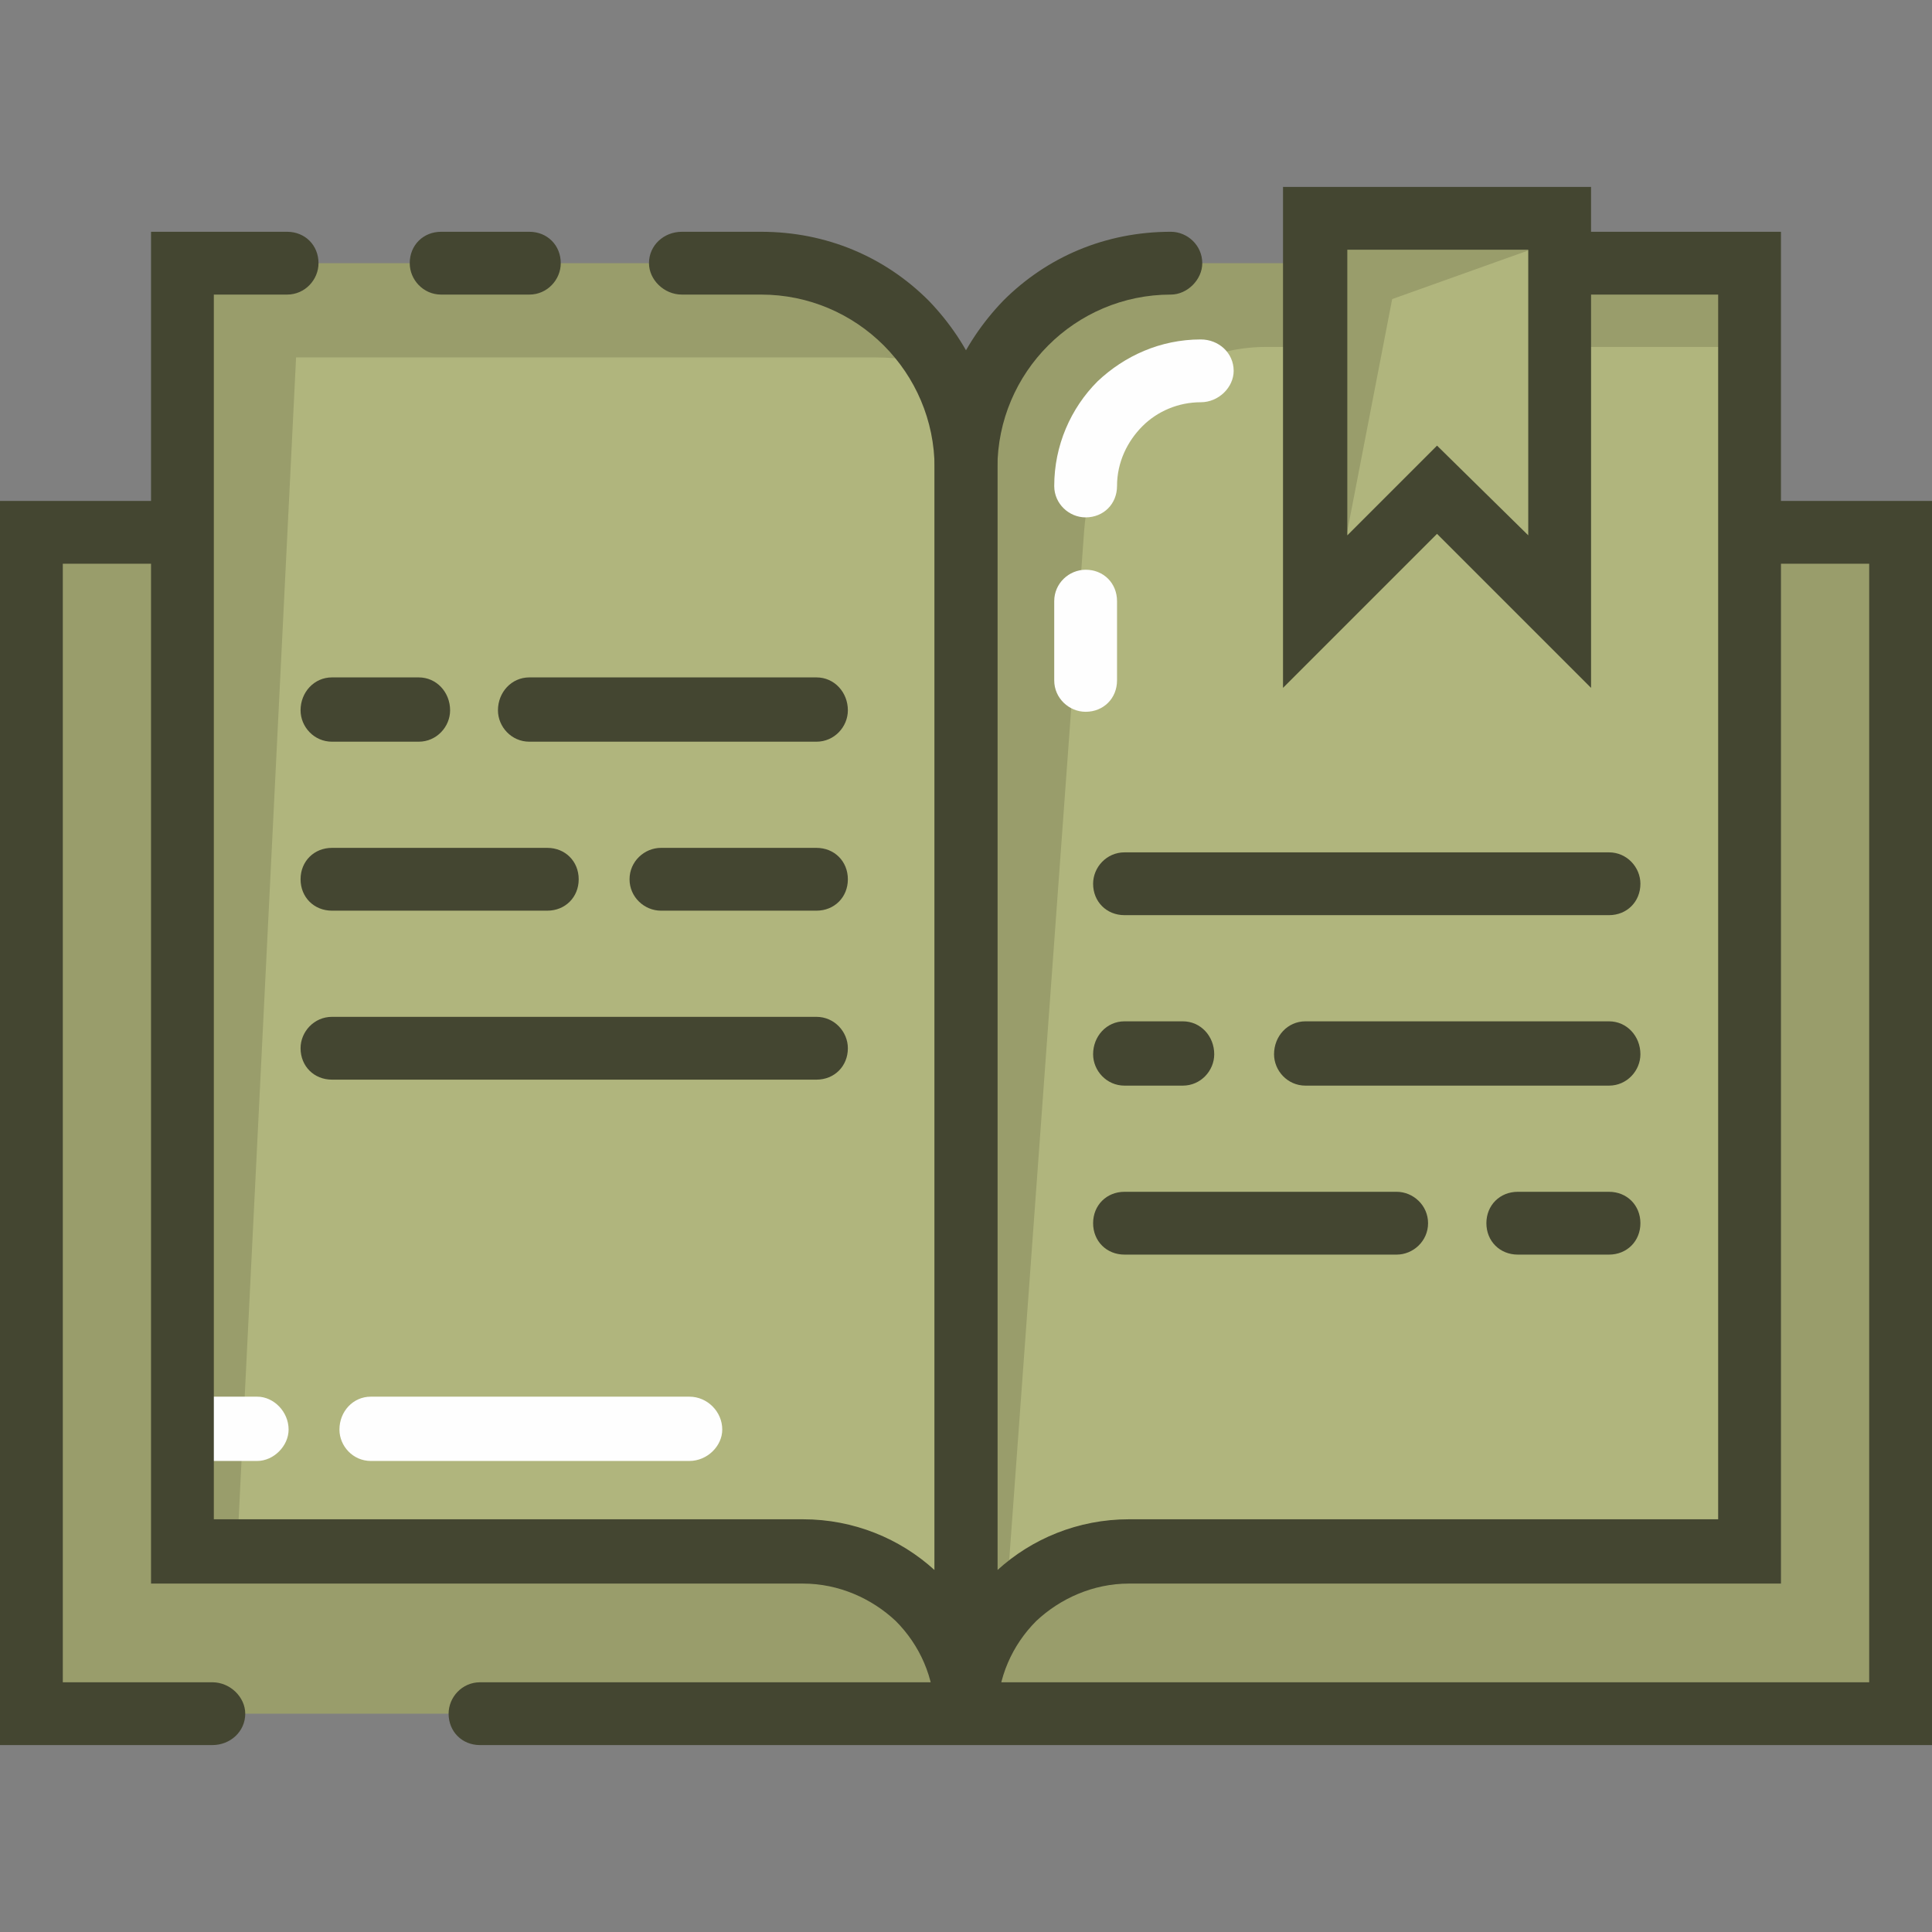 <?xml version="1.0" encoding="UTF-8"?>
<!DOCTYPE svg PUBLIC "-//W3C//DTD SVG 1.1//EN" "http://www.w3.org/Graphics/SVG/1.1/DTD/svg11.dtd">
<!-- Creator: CorelDRAW X8 -->
<svg xmlns="http://www.w3.org/2000/svg" xml:space="preserve" width="12.92mm" height="12.92mm" version="1.1" style="shape-rendering:geometricPrecision; text-rendering:geometricPrecision; image-rendering:optimizeQuality; fill-rule:evenodd; clip-rule:evenodd"
viewBox="0 0 1292 1292"
 xmlns:xlink="http://www.w3.org/1999/xlink">
 <rect x="0" y="0" width="1292" height="1292" fill="#808080" stroke="none"/>
 <defs>
  <style type="text/css">
   <![CDATA[
    .fil0 {fill:#999D6B}
    .fil2 {fill:#B0B57D}
    .fil3 {fill:#FEFEFE;fill-rule:nonzero}
    .fil1 {fill:#444631;fill-rule:nonzero}
   ]]>
  </style>
 </defs>
 <g id="Layer_x0020_1">
  <g id="_2630680716320">
   <rect class="fil0" x="21" y="356" width="1233" height="790"/>
   <polygon class="fil0" points="122,176 122,1038 515,1038 597,1055 642,1116 703,1051 799,1038 1170,1038 1170,176 783,176 699,205 655,265 598,208 509,176 "/>
   <path class="fil1" d="M1174 377c-11,0 -21,-9 -21,-21 0,-11 10,-21 21,-21l118 0 0 832 -971 0c-12,0 -21,-9 -21,-21 0,-11 9,-21 21,-21l929 0 0 -748 -76 0zm-1032 748c12,0 22,10 22,21 0,12 -10,21 -22,21l-142 0 0 -832 120 0c12,0 22,10 22,21 0,12 -10,21 -22,21l-78 0 0 748 100 0z"/>
   <path class="fil2" d="M585 239l-276 0 -111 0 -40 809 403 0 41 14 33 41c5,5 -7,-2 0,0l0 -855c-15,-6 -32,-9 -50,-9z"/>
   <path class="fil3" d="M138 977c-12,0 -22,-10 -22,-21 0,-12 10,-22 22,-22l34 0c11,0 21,10 21,22 0,11 -10,21 -21,21l-34 0zm110 0c-12,0 -21,-10 -21,-21 0,-12 9,-22 21,-22l213 0c12,0 22,10 22,22 0,11 -10,21 -22,21l-213 0z"/>
   <path class="fil1" d="M295 197c-12,0 -21,-10 -21,-21 0,-12 9,-21 21,-21l59 0c12,0 21,9 21,21 0,11 -9,21 -21,21l-59 0zm161 0c-12,0 -22,-10 -22,-21 0,-12 10,-21 22,-21l53 0c44,0 83,17 112,46 28,29 46,68 46,112l0 833 -42 0c0,-24 -10,-46 -26,-62 -16,-15 -38,-25 -62,-25l-436 0 0 -904 91 0c12,0 21,9 21,21 0,11 -9,21 -21,21l-49 0 0 819 394 0c34,0 65,13 88,34l0 -737c0,-32 -13,-61 -34,-82 -21,-21 -50,-34 -82,-34l-53 0z"/>
   <path class="fil2" d="M847 232l246 0 80 0 0 801 -351 0c-53,0 -150,-3 -150,50l53 -728c5,-68 55,-123 122,-123z"/>
   <path class="fil1" d="M783 155c11,0 21,9 21,21 0,11 -10,21 -21,21 -32,0 -61,13 -82,34 -21,21 -34,50 -34,82l0 737c23,-21 54,-34 88,-34l394 0 0 -819 -90 0c-12,0 -22,-10 -22,-21 0,-12 10,-21 22,-21l132 0 0 904 -436 0c-24,0 -46,10 -62,25 -16,16 -26,38 -26,62l-42 0 0 -833c0,-44 18,-83 46,-112 29,-29 68,-46 112,-46z"/>
   <path class="fil1" d="M222 496c-12,0 -21,-10 -21,-21 0,-12 9,-22 21,-22l58 0c12,0 21,10 21,22 0,11 -9,21 -21,21l-58 0zm132 0c-12,0 -21,-10 -21,-21 0,-12 9,-22 21,-22l192 0c12,0 21,10 21,22 0,11 -9,21 -21,21l-192 0z"/>
   <path class="fil1" d="M222 609c-12,0 -21,-9 -21,-21 0,-12 9,-21 21,-21l144 0c12,0 21,9 21,21 0,12 -9,21 -21,21l-144 0zm220 0c-11,0 -21,-9 -21,-21 0,-12 10,-21 21,-21l104 0c12,0 21,9 21,21 0,12 -9,21 -21,21l-104 0z"/>
   <path class="fil1" d="M222 722c-12,0 -21,-9 -21,-21 0,-11 9,-21 21,-21l324 0c12,0 21,10 21,21 0,12 -9,21 -21,21l-324 0z"/>
   <path class="fil1" d="M752 612c-12,0 -21,-9 -21,-21 0,-11 9,-21 21,-21l324 0c12,0 21,10 21,21 0,12 -9,21 -21,21l-324 0z"/>
   <path class="fil1" d="M752 726c-12,0 -21,-10 -21,-21 0,-12 9,-22 21,-22l39 0c12,0 21,10 21,22 0,11 -9,21 -21,21l-39 0zm121 0c-12,0 -21,-10 -21,-21 0,-12 9,-22 21,-22l203 0c12,0 21,10 21,22 0,11 -9,21 -21,21l-203 0z"/>
   <path class="fil1" d="M752 839c-12,0 -21,-9 -21,-21 0,-12 9,-21 21,-21l182 0c11,0 21,9 21,21 0,12 -10,21 -21,21l-182 0zm263 0c-12,0 -21,-9 -21,-21 0,-12 9,-21 21,-21l61 0c12,0 21,9 21,21 0,12 -9,21 -21,21l-61 0z"/>
   <polygon class="fil0" points="880,146 1043,146 1043,409 961,328 880,409 "/>
   <polygon class="fil2" points="1043,160 1043,407 1013,377 1012,378 961,328 896,381 931,200 "/>
   <path class="fil3" d="M803 227c12,0 22,9 22,21 0,11 -10,21 -22,21 -15,0 -29,6 -39,16 -10,10 -17,24 -17,40 0,12 -9,21 -21,21 -11,0 -21,-9 -21,-21 0,-27 11,-52 29,-70 18,-17 42,-28 69,-28zm-98 175c0,-12 10,-21 21,-21 12,0 21,9 21,21l0 53c0,12 -9,21 -21,21 -11,0 -21,-9 -21,-21l0 -53z"/>
   <path class="fil1" d="M880 125l184 0 0 335 -103 -103 -103 103 0 -335 22 0zm142 42l-121 0 0 191 60 -60 61 60 0 -191z"/>
  </g>
 </g>
</svg>
